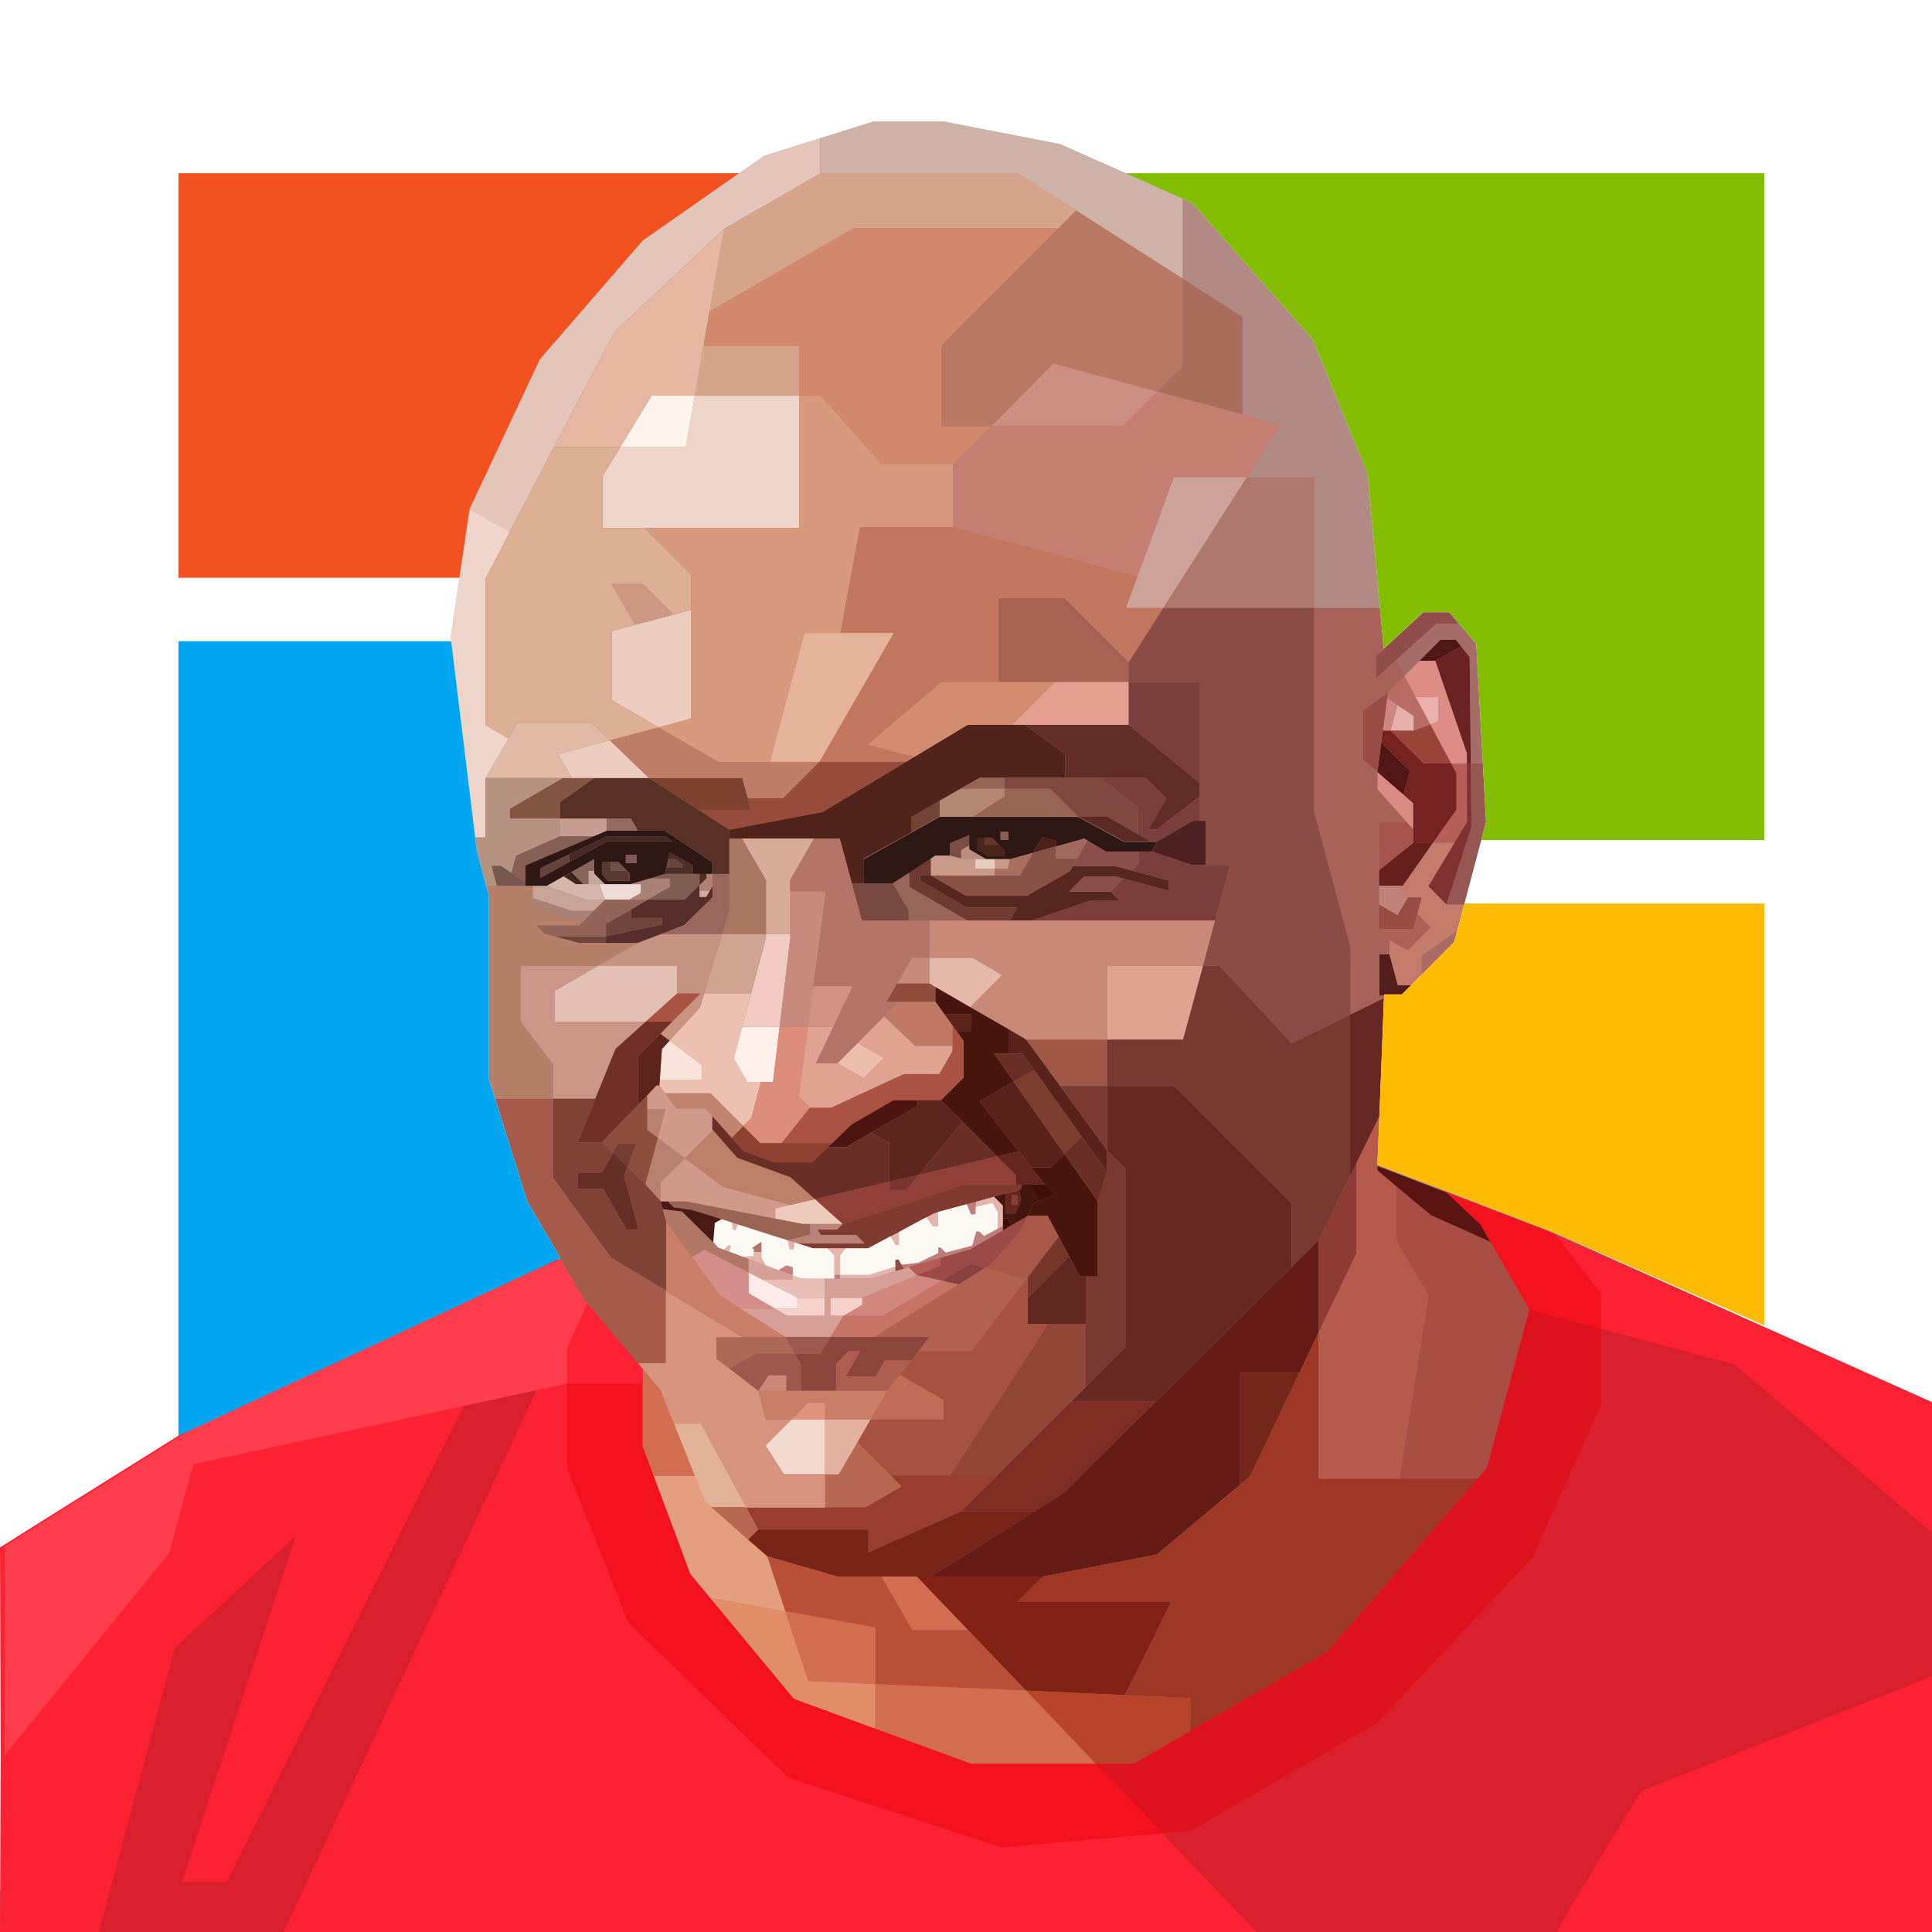 <?xml version="1.0" encoding="utf-8"?>
<!-- Generator: Adobe Illustrator 16.0.0, SVG Export Plug-In . SVG Version: 6.00 Build 0)  -->
<!DOCTYPE svg PUBLIC "-//W3C//DTD SVG 1.1//EN" "http://www.w3.org/Graphics/SVG/1.1/DTD/svg11.dtd">
<svg version="1.1" id="Layer_1" xmlns="http://www.w3.org/2000/svg" xmlns:xlink="http://www.w3.org/1999/xlink" x="0px" y="0px"
	 width="466px" height="466px" viewBox="0 0 466 466" enable-background="new 0 0 466 466" xml:space="preserve">
<rect x="0" y="0" width="466" height="466" fill="#808080" stroke="none"/>
<rect fill="#FFFFFF" width="25.5" height="456"/>
<g>
	<path fill="none" d="M166.609,355.421l-5.044-12.555L166.609,355.421z"/>
	<path fill="#B07766" d="M140.677,313.865l12.171,14.309l1.151,1.371v3.617v15.077l2.686,7.182l8.881,23.629l4.77,5.702
		l20.229,24.341l19.627,7.183l23.136,8.442h30.043h9.101l13.651-7.895l33.113-19.078l13.158-15.187l23.135-26.645l2.193-2.521
		l10.252-38.212l-9.43-16.173l-2.467-4.222l-8.114-7.62l-16.721-6.414l0.493-12.007l1.097-28.454v-0.603h4.331l2.467-2.468
		l2.303-2.302l7.84-7.95l0.822-3.015l1.645-6.195l5.208-19.627l-0.768-14.309l-1.59-28.728l-4.222-4.989l-2.247-2.632h-6.305
		l-9.539,8.772l-0.878-9.868l-2.96-32.291l-13.213-32.346l-29.111-32.894l-2.303-1.042L254.71,34.648l-27.905-5.428H209.59
		l-12.774,4.002l-13.486,4.221l-29.276,20.395l-24.835,28.618l-4.112,8.717l-12.829,27.357l-4.496,30.92l5.811,48.08l0,0
		l0.384,3.234l2.248,8.498l0.712,2.686v44.133l1.371,4.386l7.95,25.219l7.949,13.541l5.702,9.704L140.677,313.865z M166.609,355.421
		L166.609,355.421l-5.044-12.555L166.609,355.421z"/>
	<polygon fill="#FC2233" points="374.116,297.253 373.349,296.869 347.965,287.166 356.079,294.786 358.546,299.008 367.921,315.29 
		357.669,353.502 355.476,356.023 332.396,382.668 319.183,397.8 286.124,416.878 272.473,424.772 263.317,424.772 233.274,424.772 
		210.139,416.33 190.512,409.148 170.282,384.752 165.512,379.05 156.686,355.421 154,348.239 154,333.162 154,329.545 
		152.793,328.174 140.677,313.865 139.91,312.987 134.208,303.283 70.448,328.393 0,373.238 0.165,422.689 0,466 444.235,465.287 
		466,466 466,403.666 466,369.127 466,337.987 	"/>
</g>
<g>
	<path fill="#2D1815" d="M160.414,210.796l0.329-1.59l0.438-1.974l0.329-1.59l3.454,1.864l2.138,1.207v2.083h1.59h1.645h0.932h0.548
		V208l-11.349-7.621h-6.633h-7.621l-3.07,1.316l-16.501,7.018v4.112v0.877h5.153l4.112-2.303l1.864-1.042l5.482-3.07v2.796v0.658
		l2.577,2.577h6.085l4.77-1.371L160.414,210.796L160.414,210.796z M149.065,207.836l2.193,2.193l0.658,0.658v1.754h-5.318
		l-1.371-1.59v-3.016h2.138H149.065L149.065,207.836z M146.379,202.957l-16.009,8.772v-2.303l16.009-7.73h13.98l1.864,1.261H146.379
		L146.379,202.957z M153.506,206.191v1.974h-2.577v-1.974H153.506z"/>
	<path fill="#2D1815" d="M243.252,200.654v1.918h-1.919v-1.918H243.252L243.252,200.654z M239.305,202.025h-1.919h-1.755v2.905
		l2.357,1.59h4.441v-1.371l-1.371-1.37L239.305,202.025L239.305,202.025z M233.768,201.422v2.467v0.987l4.111,2.357h2.029h3.728
		l5.537-1.535l2.248-3.837l3.234,0.877v1.48l6.853-1.919l0.822,0.493l4.387,2.632h7.949h3.07l1.37-2.357h-1.645h-6.305
		l-11.185-6.031h-25.219h-8.113l-6.744,3.783l-11.623,6.469v5.921h7.072l3.947-2.577l5.208-3.399l1.096-0.713h3.509v-3.015
		L233.768,201.422z"/>
	<rect x="241.333" y="200.654" fill="#8C5D53" width="1.919" height="1.918"/>
	<polygon fill="#4B261D" points="241.059,203.779 237.386,203.779 237.386,202.025 235.631,202.025 235.631,204.93 237.988,206.521 
		242.43,206.521 242.43,205.149 	"/>
	<polygon fill="#66382B" points="237.386,202.025 237.386,203.779 241.059,203.779 239.305,202.025 	"/>
	<polygon fill="#BC8C7E" points="237.879,207.233 233.768,204.875 233.768,203.889 231.794,205.04 231.794,207.068 232.452,207.233 
		235.248,207.233 	"/>
	<polygon fill="#7B4D40" points="231.794,207.068 231.794,205.04 233.768,203.889 233.768,201.422 229.107,203.34 229.107,206.356 	
		"/>
	<polygon fill="#4D2219" points="251.421,201.806 249.173,205.698 254.655,204.163 254.655,202.683 	"/>
	<polygon fill="#583A30" points="151.861,212.441 151.861,210.687 151.203,210.029 147.311,210.029 147.311,207.836 
		145.173,207.836 145.173,210.852 146.543,212.441 	"/>
	<polygon fill="#6E4F4A" points="147.311,210.029 151.203,210.029 149.065,207.836 147.311,207.836 	"/>
	<rect x="150.984" y="206.191" fill="#805A59" width="2.577" height="1.974"/>
	<polygon fill="#67463D" points="161.181,207.233 160.797,209.207 164.525,209.207 164.69,208.549 162.99,207.233 	"/>
	<polygon fill="#4C2F27" points="164.525,209.207 160.797,209.207 160.414,210.796 167.157,210.796 167.157,208.713 
		164.964,207.507 164.69,208.549 	"/>
	<polygon fill="#4C2F27" points="161.181,207.233 162.99,207.233 164.69,208.549 164.964,207.507 161.51,205.643 	"/>
	<polygon fill="#C4A89C" points="145.885,213.264 143.309,210.687 143.309,210.029 141.938,210.029 141.938,213.264 
		144.625,213.264 	"/>
	<polygon fill="#87655B" points="141.938,213.264 141.938,210.029 143.309,210.029 143.309,207.233 137.826,210.358 
		140.677,213.264 	"/>
	<polygon fill="#462B24" points="146.379,202.957 162.223,202.957 160.359,201.696 146.379,201.696 137.278,206.082 
		137.278,207.946 	"/>
	<polygon fill="#64433C" points="130.37,211.729 137.278,207.946 137.278,206.082 130.37,209.426 	"/>
	<polygon fill="#936B63" points="146.324,197.419 146.324,200.38 153.89,200.38 152.19,197.419 	"/>
	<polygon fill="#866055" points="135.03,201.696 124.449,206.356 123.353,210.522 126.752,212.825 126.752,208.768 137.278,204.272 
		143.254,201.696 	"/>
	<polygon fill="#C79E91" points="135.03,197.419 135.03,201.696 143.254,201.696 146.324,200.38 146.324,197.419 	"/>
	<polygon fill="#78574E" points="126.752,212.825 123.353,210.522 120.831,208.823 118.528,208.823 119.844,213.702 
		126.752,213.702 	"/>
	<polygon fill="#3D241D" points="137.826,210.358 135.962,211.399 138.868,213.264 140.677,213.264 	"/>
	<polygon fill="#EFDCD8" points="144.625,213.264 145.885,216.992 147.53,216.992 151.806,216.992 154.547,215.402 154.547,213.264 
		151.971,213.264 145.885,213.264 	"/>
	<polygon fill="#D4B6AB" points="145.885,216.992 144.625,213.264 141.938,213.264 140.677,213.264 138.868,213.264 
		135.962,211.399 131.851,213.702 141.28,216.992 	"/>
	<polygon fill="#A98177" points="154.547,213.264 154.547,215.402 151.806,216.992 156.247,216.992 161.62,213.921 161.62,211.893 
		156.74,211.893 151.971,213.264 	"/>
	<polygon fill="#7F5D53" points="161.62,211.893 161.62,213.921 156.247,216.992 165.238,216.992 168.747,213.483 168.747,210.796 
		167.157,210.796 160.414,210.796 156.74,211.893 	"/>
	<polygon fill="#562E2C" points="159.701,221.432 159.701,222.967 146.16,225.818 146.16,226.585 146.16,227.463 153.78,227.463 
		159.427,225.325 165.019,223.132 171.872,216.443 171.872,213.702 171.214,214.799 170.337,216.333 168.747,216.333 
		168.747,214.799 168.747,213.483 165.238,216.992 156.247,216.992 152.245,219.349 152.245,221.432 	"/>
	<polygon fill="#6E463C" points="159.701,222.967 159.701,221.432 152.245,221.432 152.245,219.349 146.16,222.803 146.16,225.818 	
		"/>
	<polygon fill="#6E463C" points="146.16,225.818 133.55,225.818 139.636,227.463 146.16,227.463 146.16,226.585 	"/>
	<polygon fill="#D0ACA0" points="171.214,214.799 168.747,214.799 168.747,216.333 170.337,216.333 	"/>
	<polygon fill="#B18175" points="168.747,214.799 171.214,214.799 171.872,213.702 171.872,210.796 170.392,210.796 
		170.392,211.838 168.747,213.483 	"/>
	<polygon fill="#4F2D24" points="168.747,213.483 170.392,211.838 170.392,210.796 168.747,210.796 	"/>
	<polygon fill="#573126" points="135.03,193.527 135.03,196.597 135.03,197.419 146.324,197.419 152.19,197.419 153.89,200.38 
		160.578,200.38 171.872,208.055 171.872,210.796 175.929,210.796 175.929,202.244 175.929,200.106 168.473,195.336 
		156.521,187.661 143.309,187.661 	"/>
	<polygon fill="#845543" points="135.03,193.527 143.309,187.661 137.936,187.661 135.743,187.661 122.969,195.062 122.969,197.419 
		126.478,197.419 135.03,197.419 	"/>
	<polygon fill="#ECCCBF" points="137.936,187.661 143.309,187.661 154.438,187.661 156.521,187.661 147.091,178.56 134.646,181.904 
			"/>
	<polygon fill="#DFBAA7" points="134.646,181.904 147.091,178.56 142.815,174.448 124.724,174.448 122.585,178.176 117.048,187.661 
		135.743,187.661 137.936,187.661 	"/>
	<polygon fill="#ECCCBF" points="147.53,168.856 158.878,175.436 166.718,173.297 166.718,147.091 162.497,148.243 153.177,150.71 
		147.53,152.245 	"/>
	<polygon fill="#CC9883" points="153.177,150.71 162.497,148.243 155.096,140.842 147.475,140.842 	"/>
	<polygon fill="#7C4131" points="179.054,187.661 156.521,187.661 168.473,195.336 181.082,195.336 180.37,192.54 	"/>
	<polygon fill="#946458" points="146.16,225.818 146.16,222.803 152.245,219.349 156.247,216.992 151.806,216.992 147.53,216.992 
		145.885,216.992 139.69,223.187 129.329,223.187 131.357,225.27 133.55,225.818 	"/>
	<polygon fill="#C8A498" points="137.991,219.733 143.144,219.733 145.885,216.992 141.28,216.992 131.851,213.702 128.506,213.702 
		128.506,216.608 	"/>
	<polygon fill="#A98177" points="143.144,219.733 137.991,219.733 128.506,216.608 128.506,218.198 136.675,221.816 
		141.116,221.816 	"/>
	<polygon fill="#B69380" points="122.969,195.062 135.743,187.661 117.048,187.661 117.048,201.915 114.581,201.915 
		114.965,205.149 117.213,213.702 119.844,213.702 118.528,208.823 120.831,208.823 123.353,210.522 124.449,206.356 
		135.03,201.696 135.03,197.419 122.969,197.419 	"/>
	<polygon fill="#50241B" points="256.903,181.795 247.145,174.832 244.074,174.832 233.384,174.832 220.445,182.617 198.461,195.83 
		175.929,200.106 175.929,202.244 178.944,202.244 196.378,202.244 202.573,202.244 205.479,213.044 208.274,213.044 
		208.274,207.123 219.897,200.709 219.897,197.036 231.684,190.238 236.289,187.606 242.266,187.606 256.903,187.606 	"/>
	<polygon fill="#622D29" points="247.145,174.832 256.903,181.795 256.903,187.606 265.346,187.606 276.311,187.606 
		281.299,192.595 276.969,200.106 278.997,200.106 289.304,192.156 289.304,188.813 272.254,174.832 	"/>
	<polygon fill="#B58674" points="226.641,193.144 226.641,196.926 234.809,196.926 242.266,192.102 242.266,190.238 
		231.684,190.238 	"/>
	<polygon fill="#734337" points="219.897,200.709 226.641,196.926 226.641,193.144 219.897,197.036 	"/>
	<polygon fill="#986456" points="234.809,196.926 257.396,196.926 260.027,196.926 253.285,190.238 242.266,190.238 
		242.266,192.102 	"/>
	<polygon fill="#814841" points="253.285,190.238 260.027,196.926 266.99,196.926 274.502,201.257 274.502,194.678 265.346,187.606 
		256.903,187.606 242.266,187.606 242.266,190.238 	"/>
	<polygon fill="#986456" points="242.266,190.238 242.266,187.606 236.289,187.606 231.684,190.238 	"/>
	<polygon fill="#7A3F3C" points="281.299,192.595 276.311,187.606 265.346,187.606 274.502,194.678 274.502,201.257 
		277.462,202.957 279.162,202.957 287.769,197.968 289.304,197.968 289.304,192.156 278.997,200.106 276.969,200.106 	"/>
	<polygon fill="#EFD4C9" points="166.718,127.355 192.76,127.355 192.76,95.448 167.596,95.448 165.403,107.838 149.613,107.838 
		145.337,114.855 145.337,127.355 155.479,127.355 	"/>
	<polygon fill="#FFF3ED" points="165.403,107.838 167.596,95.448 157.179,95.448 149.613,107.838 	"/>
	<polygon fill="#E3C5BA" points="117.048,139.526 133.605,107.838 140.129,95.448 148.133,80.097 174.668,55.207 197.858,41.831 
		197.858,33.333 184.372,37.554 155.041,58.058 130.206,86.731 126.094,95.448 113.266,122.859 108.715,153.78 114.581,201.915 
		117.048,201.915 117.048,187.661 122.585,178.176 117.048,174.942 	"/>
	<polygon fill="#D6A48B" points="192.76,95.448 192.76,90.349 192.76,83.387 169.679,83.387 167.596,95.448 	"/>
	<polygon fill="#D6A48B" points="171.159,75.108 205.862,55.043 255.313,55.043 259.59,50.767 245.555,41.831 197.858,41.831 
		174.668,55.207 172.365,68.036 	"/>
	<polygon fill="#E6B6A3" points="169.679,83.387 171.159,75.108 172.365,68.036 174.668,55.207 148.133,80.097 140.129,95.448 
		133.605,107.838 149.613,107.838 157.179,95.448 167.596,95.448 	"/>
	<polygon fill="#DCAE94" points="145.337,127.355 145.337,114.855 149.613,107.838 133.605,107.838 117.048,139.526 
		117.048,174.942 122.585,178.176 124.724,174.448 142.815,174.448 147.091,178.56 158.878,175.436 147.53,168.856 147.53,152.245 
		153.177,150.71 147.475,140.842 155.096,140.842 162.497,148.243 166.718,147.091 166.718,138.648 155.479,127.355 	"/>
	<polygon fill="#D2886B" points="192.76,83.387 192.76,90.349 192.76,95.448 197.968,95.448 212.605,112.004 229.82,112.004 
		239.086,102.794 227.134,102.794 227.134,83.277 255.313,55.043 205.862,55.043 171.159,75.108 169.679,83.387 	"/>
	<polygon fill="#B97864" points="255.313,55.043 227.134,83.277 227.134,102.794 239.086,102.794 254.107,87.718 279.162,94.461 
		285.302,88.321 285.302,67.214 259.59,50.767 	"/>
	<polygon fill="#A86D5C" points="285.302,88.321 279.162,94.461 299.721,99.943 299.721,76.479 285.302,67.214 	"/>
	<polygon fill="#CEB2A7" points="197.858,41.831 245.555,41.831 259.59,50.767 285.302,67.214 285.302,47.971 255.697,34.758 
		227.792,29.331 210.577,29.331 197.858,33.333 	"/>
	<polygon fill="#CDA29B" points="283.109,115.075 274.337,139.087 271.541,146.653 280.587,146.653 300.762,115.075 	"/>
	<polygon fill="#CC8E83" points="239.086,102.794 270.828,102.794 279.162,94.461 254.107,87.718 	"/>
	<polygon fill="#C47E72" points="270.828,102.794 239.086,102.794 229.82,112.004 229.82,127.136 274.337,139.087 283.109,115.075 
		300.762,115.075 308.821,102.41 299.721,99.943 279.162,94.461 	"/>
	<polygon fill="#BE7D67" points="173.352,183.769 158.878,175.436 147.091,178.56 156.521,187.661 179.054,187.661 180.37,192.54 
		188.867,192.54 197.639,183.769 	"/>
	<polygon fill="#E39F91" points="254.436,164.471 244.074,174.832 247.145,174.832 272.254,174.832 272.254,164.471 	"/>
	<polygon fill="#D28D70" points="244.074,174.832 254.436,164.471 240.84,164.471 227.079,164.471 209.207,179.602 220.445,182.617 
		233.384,174.832 	"/>
	<polygon fill="#7A3F3C" points="272.254,164.471 272.254,174.832 289.304,188.813 289.304,164.471 	"/>
	<polygon fill="#A66255" points="254.436,164.471 272.254,164.471 272.254,159.756 256.793,144.295 240.84,144.295 240.84,164.471 	
		"/>
	<polygon fill="#984C3C" points="218.526,183.769 197.639,183.769 188.867,192.54 180.37,192.54 181.082,195.336 168.473,195.336 
		175.929,200.106 198.461,195.83 	"/>
	<polygon fill="#C2765E" points="209.207,179.602 227.079,164.471 240.84,164.471 240.84,144.295 256.793,144.295 272.254,159.756 
		280.587,146.653 271.541,146.653 274.337,139.087 229.82,127.136 207.397,127.136 202.683,152.684 215.566,152.684 
		197.639,183.769 218.526,183.769 220.445,182.617 	"/>
	<polygon fill="#511716" points="333.162,179.054 332.23,186.235 338.535,191.718 340.07,185.961 	"/>
	<polygon fill="#762220" points="340.07,185.961 338.535,191.718 340.838,193.746 340.838,200.051 340.838,203.34 345.607,203.34 
		351.31,195.281 351.31,186.51 350.048,184.152 343.415,184.152 335.41,176.203 333.546,176.203 333.162,179.054 	"/>
	<polygon fill="#9B443A" points="335.41,176.203 343.415,184.152 350.048,184.152 345.005,174.723 341.002,176.203 	"/>
	<polygon fill="#E6AFAA" points="337.055,170.063 335.41,176.203 341.002,176.203 341.002,172.694 	"/>
	<polygon fill="#CD8682" points="335.41,176.203 337.055,170.063 334.588,168.418 333.546,176.203 	"/>
	<polygon fill="#B96C64" points="337.055,170.063 341.002,172.694 341.002,176.203 345.005,174.723 341.496,168.144 338.755,162.99 
		334.753,166.993 334.588,168.418 	"/>
	<polygon fill="#EAB0AC" points="341.496,168.144 345.005,174.723 346.979,173.955 346.979,168.144 	"/>
	<polygon fill="#DC8C85" points="353.831,181.685 346.211,159.372 342.373,159.372 338.755,162.99 341.496,168.144 346.979,168.144 
		346.979,173.955 345.005,174.723 350.048,184.152 353.831,184.152 	"/>
	<polygon fill="#B65F58" points="351.31,195.281 345.607,203.34 350.761,203.34 353.831,198.352 353.831,184.152 350.048,184.152 
		351.31,186.51 	"/>
	<polygon fill="#65201B" points="345.607,203.34 340.838,203.34 332.614,209.919 332.614,213.647 338.371,213.647 	"/>
	<polygon fill="#6A2223" points="346.211,159.372 353.831,181.685 353.831,184.152 354.763,184.152 354.489,158.55 352.405,155.863 
			"/>
	<polygon fill="#511716" points="346.211,159.372 352.405,155.863 351.145,154.273 347.472,154.273 342.373,159.372 	"/>
	<polygon fill="#914D4A" points="336.727,159.208 346.43,150.436 351.803,150.436 349.555,147.75 343.305,147.75 333.766,156.576 
		331.847,158.331 331.847,163.703 	"/>
	<polygon fill="#803230" points="350.761,203.34 344.511,213.757 348.896,218.198 354.928,199.448 354.763,184.152 353.831,184.152 
		353.831,198.352 	"/>
	<polygon fill="#974D44" points="337.11,220.72 332.614,218.143 332.614,224.119 340.893,224.119 342.921,216.443 339.577,216.443 	
		"/>
	<polygon fill="#531D1B" points="337.165,237.66 335.137,230.149 332.724,230.149 332.724,240.127 333.875,240.127 338.151,240.127 
		340.618,237.66 	"/>
	<polygon fill="#C18279" points="339.577,216.443 336.836,213.647 332.614,213.647 332.614,218.143 337.11,220.72 	"/>
	<polygon fill="#AA6158" points="340.893,224.119 335.137,224.119 335.137,226.75 339.577,229.272 345.114,223.68 341.88,220.445 	
		"/>
	<polygon fill="#D88B85" points="332.23,190.402 339.303,198.297 340.838,200.051 340.838,193.746 338.535,191.718 332.23,186.235 	
		"/>
	<polygon fill="#A7544E" points="339.303,198.297 332.614,198.297 332.614,209.919 340.838,203.34 340.838,200.051 	"/>
	<polygon fill="#984D47" points="333.546,176.203 334.588,168.418 334.753,166.993 329.928,170.501 328.722,171.433 
		328.722,183.166 332.23,186.235 333.162,179.054 	"/>
	<polygon fill="#B0776E" points="316.989,146.653 316.989,115.075 305.148,115.075 300.762,115.075 280.587,146.653 	"/>
	<polygon fill="#FDF0EA" points="186.455,260.96 188.045,247.638 178.999,247.638 176.97,255.313 180.205,260.96 183.549,260.96 	
		"/>
	<polygon fill="#F1CAC3" points="178.999,247.638 188.045,247.638 190.622,226.257 190.622,225.325 184.755,225.325 
		184.755,226.257 	"/>
	<polygon fill="#D9AB9B" points="178.944,202.244 184.755,212.277 184.755,225.325 190.622,225.325 190.622,214.963 
		190.622,212.277 196.378,202.244 	"/>
	<polygon fill="#A77761" points="184.755,212.277 178.944,202.244 175.929,202.244 175.929,210.796 175.929,219.458 
		174.174,225.325 184.755,225.325 	"/>
	<path fill="#ECBEAE" d="M206.904,251.53c-2.741,2.741-4.879,4.88-4.879,4.935l6.305,3.618l4.879-4.88L206.904,251.53z"/>
	<polygon fill="#AA5342" points="188.483,275.707 200.764,275.707 205.424,271.212 215.457,265.4 221.377,265.4 226.969,265.4 
		232.452,259.918 232.452,251.092 230.862,248.844 229.656,247.199 229.656,252.298 229.656,253.559 226.531,259.041 
		218.033,259.041 200.435,267.155 195.336,267.155 	"/>
	<polygon fill="#8E4131" points="200.764,275.707 188.483,275.707 183.385,275.707 179.273,271.596 176.477,274.447 
		179.383,277.682 186.784,280.367 195.884,280.367 199.722,276.694 	"/>
	<polygon fill="#4D1613" points="205.424,271.212 200.764,275.707 199.722,276.694 204.053,276.694 210.139,273.186 
		221.377,266.717 221.377,265.4 215.457,265.4 	"/>
	<path fill="#C07965" d="M225.654,241.607h-8.772c-0.932,0.932-2.193,2.193-3.563,3.563l7.456,7.127h8.991v-5.099l-1.864-2.631
		L225.654,241.607z"/>
	<polygon fill="#FAE3DA" points="169.35,256.958 161.51,250.982 159.646,253.065 159.153,260.521 169.35,260.521 	"/>
	<polygon fill="#794841" points="205.479,213.044 207.891,222.035 219.185,222.035 219.185,219.623 215.347,213.044 
		208.274,213.044 	"/>
	<polygon fill="#C88A7F" points="196.159,237.879 199.229,214.963 190.622,214.963 190.622,225.325 190.622,226.257 
		188.045,247.638 194.897,247.638 	"/>
	<path fill="#B37367" d="M199.229,214.963l-3.07,22.916h9.484l-4.66,9.759l-4.221,8.827c0,0,5.153,0.109,5.263,0
		c0-0.055,2.138-2.193,4.879-4.935c2.029-2.028,4.331-4.331,6.36-6.359c1.371-1.37,2.631-2.632,3.563-3.563h-2.96l2.522-4.387
		l3.563-6.194h4.167v-8.991h-4.989h-11.294l-2.412-8.991l-2.906-10.8h-6.195l-5.757,10.033v2.686H199.229L199.229,214.963z"/>
	<path fill="#E0A391" d="M213.264,245.171c-2.029,2.028-4.386,4.331-6.36,6.359l6.305,3.673l-4.879,4.88l-6.305-3.618
		c-0.055,0.109-5.263,0-5.263,0l4.221-8.827h-6.085l-2.248,16.831l2.687,2.687h5.098l17.599-8.114h8.498l3.18-5.482v-1.261h-8.991
		L213.264,245.171z"/>
	<polygon fill="#D19187" points="200.983,247.638 205.643,237.879 196.159,237.879 194.897,247.638 	"/>
	<polygon fill="#CFA493" points="181.137,239.634 184.755,226.257 184.755,225.325 174.174,225.325 169.843,239.634 	"/>
	<polygon fill="#ECC1B1" points="181.137,239.634 169.843,239.634 168.856,242.979 161.51,250.982 169.35,256.958 169.35,260.521 
		159.153,260.521 159.043,261.838 160.414,263.701 171.378,263.701 179.273,271.596 181.247,269.622 183.549,260.96 180.205,260.96 
		176.97,255.313 178.999,247.638 	"/>
	<polygon fill="#C0836E" points="171.378,263.701 160.414,263.701 163.1,267.43 170.172,267.43 171.817,269.238 176.477,274.447 
		179.273,271.596 	"/>
	<polygon fill="#DD8C79" points="183.549,260.96 181.247,269.622 179.273,271.596 183.385,275.707 188.483,275.707 195.336,267.155 
		192.65,264.469 194.897,247.638 188.045,247.638 186.455,260.96 	"/>
	<polygon fill="#E4B9A9" points="224.173,231.026 224.173,237.222 233.986,242.923 241.717,235.193 234.59,231.026 	"/>
	<polygon fill="#C68B7D" points="224.173,237.222 224.173,231.026 220.007,231.026 216.389,237.222 	"/>
	<polygon fill="#E2C0B4" points="163.319,239.634 163.319,233 144.131,233 133.824,238.976 133.824,246.432 155.753,246.432 	"/>
	<polygon fill="#C69382" points="144.131,233 163.319,233 163.319,239.634 169.021,239.634 169.843,239.634 174.174,225.325 
		159.427,225.325 153.78,227.463 	"/>
	<polygon fill="#9B675C" points="159.427,225.325 174.174,225.325 175.929,219.458 175.929,210.796 171.872,210.796 
		171.872,213.702 171.872,216.443 165.019,223.132 	"/>
	<polygon fill="#CB9688" points="133.386,256.684 133.386,265.018 143.583,265.018 148.462,253.011 155.753,246.432 
		133.824,246.432 133.824,238.976 144.131,233 125.601,233 125.601,246.486 	"/>
	<polygon fill="#B67F6A" points="117.925,216.443 117.925,260.631 119.296,265.018 133.386,265.018 133.386,256.684 
		125.601,246.486 125.601,233 144.131,233 153.78,227.463 146.16,227.463 139.636,227.463 133.55,225.818 131.357,225.27 
		129.329,223.187 139.69,223.187 141.116,221.816 136.675,221.816 128.506,218.198 128.506,216.608 128.506,213.702 
		126.752,213.702 119.844,213.702 117.213,213.702 	"/>
	<polygon fill="#E7CDC0" points="235.248,207.233 235.248,209.59 239.908,209.59 239.908,207.233 237.879,207.233 	"/>
	<polygon fill="#C99A8A" points="239.908,207.233 239.908,209.59 243.033,209.59 243.636,207.233 	"/>
	<polygon fill="#A86E60" points="243.636,207.233 243.033,209.59 239.908,209.59 239.908,211.18 246.048,211.18 249.173,205.698 	
		"/>
	<polygon fill="#C99A8A" points="235.248,209.59 235.248,207.233 232.452,207.233 231.794,207.068 229.107,206.356 225.599,206.356 
		224.502,207.068 224.502,211.18 239.908,211.18 239.908,209.59 	"/>
	<polygon fill="#885246" points="239.908,211.18 226.86,211.18 224.502,211.18 232.945,216.06 247.748,216.06 258.109,210.139 
		258.822,208.877 259.863,207.014 254.655,207.014 254.655,204.163 249.173,205.698 246.048,211.18 	"/>
	<polygon fill="#A2695E" points="254.655,204.163 254.655,207.014 259.863,207.014 262.33,202.737 261.508,202.244 	"/>
	<polygon fill="#56271F" points="247.748,216.06 232.945,216.06 224.502,211.18 221.926,211.18 221.926,212.386 233.219,218.91 
		245.391,218.91 243.581,222.035 248.898,222.035 262.934,217.266 270.061,217.266 267.867,215.073 257.835,215.073 
		261.453,211.454 269.184,211.454 270.992,211.948 281.957,214.854 281.957,212.386 272.967,209.974 268.909,208.877 
		258.822,208.877 258.109,210.139 	"/>
	<polygon fill="#6F3B30" points="245.391,218.91 233.219,218.91 221.926,212.386 221.926,211.18 224.502,211.18 224.502,207.068 
		219.294,210.468 219.294,213.921 233.329,222.035 243.581,222.035 	"/>
	<polygon fill="#8A4F4B" points="261.453,211.454 257.835,215.073 267.867,215.073 270.992,211.948 269.184,211.454 	"/>
	<polygon fill="#8A4F4B" points="258.822,208.877 268.909,208.877 272.967,209.974 274.721,208.22 274.721,205.369 266.771,205.369 
		262.33,202.737 259.863,207.014 	"/>
	<polygon fill="#4D2122" points="287.769,197.968 279.162,202.957 277.791,205.369 287.549,208.658 290.839,208.658 
		290.839,197.968 289.304,197.968 	"/>
	<polygon fill="#976658" points="233.329,222.035 219.294,213.921 219.294,210.468 215.347,213.044 219.185,219.623 
		219.185,222.035 224.173,222.035 	"/>
	<polygon fill="#7A3F3C" points="290.839,208.658 287.549,208.658 277.791,205.369 274.721,205.369 274.721,208.22 272.967,209.974 
		281.957,212.386 281.957,214.854 270.992,211.948 267.867,215.073 270.061,217.266 262.934,217.266 248.898,222.035 
		293.086,222.035 296.65,208.658 	"/>
	<polygon fill="#5B2A25" points="271.212,202.957 277.462,202.957 274.502,201.257 266.99,196.926 260.027,196.926 	"/>
	<polygon fill="#E0A391" points="290.182,232.945 267.045,232.945 267.045,250.763 285.356,250.763 	"/>
	<polygon fill="#C88978" points="267.045,250.763 267.045,232.945 290.182,232.945 293.086,222.035 248.898,222.035 
		243.581,222.035 233.329,222.035 224.173,222.035 224.173,231.026 234.59,231.026 241.717,235.193 233.986,242.923 
		247.528,250.763 	"/>
	<polygon fill="#E5B39C" points="197.639,183.769 215.566,152.684 202.683,152.684 194.021,152.684 185.688,183.769 	"/>
	<polygon fill="#D79A7E" points="185.688,183.769 194.021,152.684 202.683,152.684 207.397,127.136 229.82,127.136 229.82,112.004 
		212.605,112.004 197.968,95.448 192.76,95.448 192.76,127.355 166.718,127.355 155.479,127.355 166.718,138.648 166.718,147.091 
		166.718,173.297 158.878,175.436 173.352,183.769 185.468,183.769 	"/>
	<polygon fill="#E4B5AB" points="191.225,307.506 191.225,307.615 193.308,308.383 198.955,308.383 201.257,308.383 
		201.257,307.506 	"/>
	<polygon fill="#BE7E7C" points="226.312,300.871 226.312,302.242 221.432,304.6 217.43,305.038 218.033,306.025 219.239,305.641 
		234.041,301.311 234.645,300.926 234.535,300.434 228.121,302.133 226.86,300.871 	"/>
	<polygon fill="#E4B5AB" points="225.051,295.773 226.257,295.773 226.257,294.129 226.257,292.318 225.379,292.594 223.461,293.58 
		224.283,294.731 	"/>
	<polygon fill="#E4B5AB" points="216.827,298.24 216.827,297.144 214.799,298.186 216.005,300.269 216.827,300.269 	"/>
	<polygon fill="#914B43" points="216.772,303.832 215.95,303.832 215.95,305.531 215.95,306.628 218.033,306.025 217.43,305.038 	
		"/>
	<polygon fill="#E4B5AB" points="209.59,307.506 202.628,307.506 202.628,308.383 209.864,308.383 213.044,307.506 215.95,306.628 
		215.95,305.531 	"/>
	<polygon fill="#703027" points="153.89,266.497 153.89,254.766 159.317,249.338 162.168,246.432 155.753,246.432 148.462,253.011 
		143.583,265.018 139.307,275.543 145.173,275.543 	"/>
	<polygon fill="#AA5342" points="155.753,246.432 162.168,246.432 169.021,239.634 163.319,239.634 	"/>
	<polygon fill="#5D241B" points="159.317,249.338 153.89,254.766 153.89,266.497 156.083,264.25 158.331,261.838 159.043,261.838 
		159.153,260.521 159.646,253.065 161.51,250.982 	"/>
	<polygon fill="#C8947F" points="159.317,249.338 161.51,250.982 168.856,242.979 169.843,239.634 169.021,239.634 162.168,246.432 
			"/>
	<polygon fill="#D1998A" points="190.676,290.619 174.448,286.289 165.183,279.381 159.372,285.191 159.372,289.797 
		161.071,289.797 165.567,289.797 187.003,293.964 187.003,291.496 	"/>
	<polygon fill="#EECABA" points="190.676,290.619 187.003,291.496 187.003,293.964 193.637,295.225 195.391,295.225 
		203.286,295.225 196.597,289.249 	"/>
	<polygon fill="#BC8068" points="174.448,286.289 190.676,290.619 196.597,289.249 190.622,283.932 177.848,279.271 
		171.981,272.582 165.183,279.381 	"/>
	<polygon fill="#D1998A" points="165.183,279.381 171.981,272.582 171.817,272.418 171.817,269.238 170.172,267.43 163.1,267.43 
		160.414,263.701 159.043,261.838 158.331,261.838 156.083,264.25 156.083,267.484 160.523,267.484 158.659,274.447 	"/>
	<polygon fill="#B8806F" points="158.659,274.447 160.523,267.484 156.083,267.484 156.083,272.527 	"/>
	<polygon fill="#B8806F" points="165.183,279.381 158.659,274.447 155.644,285.686 159.372,289.797 159.372,285.191 	"/>
	<polygon fill="#652F25" points="150.545,283.602 153.396,275.872 149.12,275.872 145.118,282.834 139.307,282.834 139.307,286.727 
		145.447,286.727 148.353,291.771 151.094,296.541 154,296.541 	"/>
	<polygon fill="#8D4E3D" points="149.12,275.872 153.396,275.872 151.313,281.52 155.644,285.686 158.659,274.447 156.083,272.527 
		156.083,267.484 156.083,264.25 153.89,266.497 145.173,275.543 147.804,278.119 	"/>
	<polygon fill="#7E4237" points="155.644,285.686 151.313,281.52 150.545,283.602 154,296.541 151.094,296.541 148.353,291.771 
		145.447,286.727 139.307,286.727 139.307,282.834 145.118,282.834 147.804,278.119 145.173,275.543 139.307,275.543 
		143.583,265.018 133.386,265.018 133.386,284.096 139.307,292.264 143.473,297.966 147.366,303.338 160.688,311.343 
		160.688,294.731 159.865,291.661 159.372,289.797 	"/>
	<polygon fill="#A65A4C" points="143.473,297.966 139.307,292.264 133.386,284.096 133.386,265.018 119.296,265.018 
		127.246,290.236 135.195,303.777 140.896,313.535 141.664,314.413 153.78,328.777 160.688,328.777 160.688,311.343 
		147.366,303.338 	"/>
	<polygon fill="#996454" points="177.409,295.17 184.81,297.527 190.019,299.172 195.391,297.746 195.391,295.225 193.637,295.225 
		187.003,293.964 165.567,289.797 161.071,289.797 162.497,291.223 166.828,291.826 	"/>
	<polygon fill="#BB8277" points="195.391,297.746 190.019,299.172 191.663,299.666 192.485,299.939 208.604,299.939 206.52,297.856 
		197.968,297.856 197.255,296.596 201.915,296.596 203.286,295.225 195.391,295.225 	"/>
	<polygon fill="#7F3B30" points="197.255,296.596 197.968,297.856 206.52,297.856 208.604,299.939 192.485,299.939 196.104,301.091 
		199.558,301.091 203.943,301.091 209.371,301.091 214.799,298.186 216.827,297.144 223.461,293.58 225.379,292.594 
		226.257,292.318 232.452,290.674 235.631,289.797 239.743,288.646 242.484,287.934 245.773,287.001 246.213,286.892 
		246.541,285.74 245.061,285.74 232.178,285.74 203.286,295.225 201.915,296.596 	"/>
	<polygon fill="#B07766" points="181.85,301.968 183.659,301.968 183.659,299.501 181.356,301.036 181.85,301.311 	"/>
	<polygon fill="#E4B5AB" points="199.558,301.091 201.257,302.791 201.257,307.506 202.628,307.506 202.628,302.791 
		203.943,301.091 	"/>
	<polygon fill="#E4B5AB" points="191.389,301.365 191.663,299.666 190.019,299.172 190.457,301.365 	"/>
	<polygon fill="#C7807E" points="191.225,306.628 191.225,305.641 189.689,305.203 187.771,306.354 191.225,307.615 	"/>
	<polygon fill="#FCEAE8" points="192.485,313.043 180.534,306.902 180.534,311.945 186.948,315.674 192.485,315.674 	"/>
	<polygon fill="#F5D1CC" points="198.955,317.373 198.955,313.043 192.485,313.043 192.485,315.674 186.948,315.674 
		189.909,317.373 	"/>
	<polygon fill="#F5D1CC" points="200.271,313.043 200.271,317.373 203.45,317.373 208,314.742 208,313.043 	"/>
	<polygon fill="#D1877E" points="208,313.043 208,314.742 203.45,317.373 212.935,317.373 227.244,308.876 221.158,307.561 	"/>
	<polygon fill="#D38E89" points="186.948,315.674 180.534,311.945 180.534,306.902 175.436,304.271 169.953,301.42 166.883,303.174 
		173.681,312.494 178.67,315.674 	"/>
	<polygon fill="#C77466" points="212.935,317.373 203.45,317.373 200.325,322.473 210.906,322.473 231.246,309.808 227.244,308.876 
			"/>
	<polygon fill="#D6A096" points="200.325,322.473 203.45,317.373 200.271,317.373 200.271,313.043 198.955,313.043 198.955,317.373 
		189.909,317.373 186.948,315.674 178.67,315.674 189.36,322.473 	"/>
	<polygon fill="#E4B5AB" points="180.534,303.668 184.701,305.203 183.659,303.394 183.659,301.968 181.85,301.968 181.85,302.681 
		179.054,303.119 	"/>
	<polygon fill="#E8BEB7" points="180.534,303.668 180.534,306.902 192.485,313.043 198.955,313.043 198.955,308.383 
		193.308,308.383 191.225,307.615 187.771,306.354 184.701,305.203 	"/>
	<polygon fill="#D6A096" points="198.955,308.383 198.955,313.043 200.271,313.043 208,313.043 221.158,307.561 219.239,305.641 
		218.033,306.025 215.95,306.628 209.864,308.383 202.628,308.383 201.257,308.383 	"/>
	<polygon fill="#D6A096" points="184.701,305.203 180.534,303.668 180.534,306.902 183.988,308.656 191.225,308.656 
		191.225,307.615 187.771,306.354 	"/>
	<polygon fill="#753E35" points="151.313,281.52 153.396,275.872 149.12,275.872 147.804,278.119 	"/>
	<polygon fill="#5C231A" points="229.656,247.199 230.862,248.844 234.316,248.844 234.316,244.623 227.792,244.623 	"/>
	<polygon fill="#904C3F" points="216.827,241.607 225.654,241.607 225.654,238.099 224.173,237.222 216.389,237.222 
		213.867,241.607 	"/>
	<polygon fill="#48160F" points="225.654,238.099 225.654,241.607 227.792,244.623 234.316,244.623 234.316,248.844 
		230.862,248.844 232.452,251.092 232.452,259.918 226.969,265.4 232.178,270.555 240.511,278.941 245.719,277.736 236.289,265.62 
		244.513,260.905 239.799,254.162 243.252,254.162 243.252,248.24 233.986,242.923 	"/>
	<polygon fill="#48160F" points="254.271,287.988 249.338,290.236 247.912,293.251 252.682,293.251 255.368,298.295 257.89,303.064 
		260.467,307.889 261.893,307.889 264.798,307.889 264.798,289.797 256.738,278.339 253.559,281.52 248.68,281.52 252.023,285.74 	
		"/>
	<polygon fill="#59221B" points="248.68,281.52 253.559,281.52 256.738,278.339 244.513,260.905 236.289,265.62 245.719,277.736 	
		"/>
	<polygon fill="#7C3E2F" points="244.513,260.905 256.738,278.339 260.905,274.117 249.447,258.055 	"/>
	<polygon fill="#692F26" points="244.513,260.905 249.447,258.055 246.65,254.162 243.252,254.162 239.799,254.162 	"/>
	<polygon fill="#692F26" points="260.905,274.117 256.738,278.339 264.798,289.797 267.045,282.67 	"/>
	<polygon fill="#59221B" points="249.447,258.055 260.905,274.117 267.045,282.67 267.045,277.462 247.528,250.763 243.252,248.24 
		243.252,254.162 246.65,254.162 	"/>
	<polygon fill="#A05748" points="247.528,250.763 255.752,261.947 267.045,261.947 267.045,250.763 	"/>
	<polygon fill="#672823" points="311.563,290.291 283.219,261.947 267.045,261.947 267.045,277.462 271.432,281.848 
		271.432,324.994 261.893,334.533 258.328,338.097 278.723,338.097 311.563,305.586 	"/>
	<polygon fill="#7B3B32" points="267.045,261.947 263.701,261.947 255.752,261.947 267.045,277.462 	"/>
	<polygon fill="#783930" points="264.798,307.889 261.893,307.889 261.893,319.348 261.893,334.533 271.432,324.994 
		271.432,281.848 267.045,277.462 267.045,282.67 264.798,289.797 	"/>
	<polygon fill="#914638" points="261.893,319.348 252.791,319.348 229.162,355.859 240.565,355.859 258.328,338.097 
		261.893,334.533 	"/>
	<polygon fill="#7F2C24" points="258.328,338.097 240.565,355.859 231.849,364.521 249.502,364.521 256.355,360.246 
		278.723,338.097 	"/>
	<polygon fill="#9B4A47" points="234.041,301.311 219.239,305.641 221.158,307.561 227.244,308.876 234.041,304.873 
		237.605,305.806 239.414,304.709 246.213,296.814 247.912,293.251 237.331,299.391 234.645,300.926 	"/>
	<polygon fill="#B55C59" points="226.86,303.394 219.239,305.641 221.158,307.561 226.86,305.313 	"/>
	<polygon fill="#874240" points="234.041,304.873 227.244,308.876 231.246,309.808 237.605,305.806 	"/>
	<polygon fill="#BE7E7C" points="235.631,293.909 235.631,290.948 235.631,289.797 232.452,290.674 234.041,293.031 
		234.645,293.909 	"/>
	<rect x="244.02" y="288.262" fill="#883F38" width="1.371" height="2.357"/>
	<path fill="#662722" d="M244.02,290.619v-2.357h1.371v2.357H244.02L244.02,290.619z M242.484,287.934v4.77h2.357l1.48-3.18
		l-0.549-2.467L242.484,287.934z"/>
	<polygon fill="#3C0F09" points="241.881,295.719 241.881,296.76 244.02,295.499 243.033,293.854 241.881,293.854 	"/>
	<polygon fill="#BE7E7C" points="240.73,296.321 237.331,298.131 237.331,299.391 241.881,296.76 241.881,295.719 	"/>
	<polygon fill="#431610" points="246.322,289.523 244.842,292.703 242.484,292.703 242.484,287.934 239.743,288.646 
		241.881,290.784 241.881,293.854 243.033,293.854 244.02,295.499 247.912,293.251 249.338,290.236 254.271,287.988 252.023,285.74 
		246.541,285.74 246.213,286.892 245.773,287.001 	"/>
	<polygon fill="#3C0F09" points="248.57,285.74 250.763,289.578 254.271,287.988 252.023,285.74 	"/>
	<polygon fill="#AD6858" points="189.36,322.473 181.466,322.473 179.218,322.473 172.858,322.473 172.858,327.68 175.983,330.092 
		182.288,326.475 191.663,326.475 	"/>
	<polygon fill="#9D594E" points="191.663,326.475 182.288,326.475 175.983,330.092 182.946,335.465 185.413,331.737 
		189.635,331.737 189.635,335.465 193.198,335.465 193.198,329.16 	"/>
	<polygon fill="#CD8879" points="189.635,331.737 185.413,331.737 182.946,335.465 189.635,335.465 	"/>
	<polygon fill="#8B473E" points="193.198,329.16 193.198,335.465 201.696,335.465 201.696,328.941 204.711,325.926 207.452,325.926 
		203.889,332.066 211.18,332.066 213.428,328.174 219.733,328.174 221.542,325.926 224.228,322.473 210.906,322.473 
		200.325,322.473 197.858,326.475 191.663,326.475 	"/>
	<polygon fill="#9D594E" points="191.663,326.475 197.858,326.475 200.325,322.473 189.36,322.473 	"/>
	<polygon fill="#AF5D4F" points="211.18,332.066 203.889,332.066 207.452,325.926 204.711,325.926 201.696,328.941 201.696,335.465 
		213.976,335.465 217.046,331.572 219.733,328.174 213.428,328.174 	"/>
	<polygon fill="#783930" points="332.724,269.238 333.82,240.73 329.599,242.813 311.563,251.585 311.563,251.585 294.129,232.945 
		290.182,232.945 285.356,250.763 267.045,250.763 267.045,261.947 283.219,261.947 311.563,290.291 311.563,305.586 
		318.086,299.117 327.187,280.477 	"/>
	<polygon fill="#672823" points="332.724,269.238 333.82,240.73 329.599,242.813 325.707,244.678 325.707,283.602 327.187,280.477 	
		"/>
	<polygon fill="#8B4C47" points="311.563,251.585 329.599,242.813 316.989,195.775 316.989,146.653 280.587,146.653 
		272.254,159.756 272.254,164.471 289.304,164.471 289.304,188.813 289.304,192.156 289.304,197.968 290.839,197.968 
		290.839,208.658 296.65,208.658 293.086,222.035 290.182,232.945 294.129,232.945 	"/>
	<polygon fill="#A8625A" points="325.707,244.678 329.599,242.813 325.707,228.285 	"/>
	<polygon fill="#692F26" points="214.47,285.027 214.47,275.707 210.139,273.186 204.053,276.694 199.722,276.694 195.884,280.367 
		186.784,280.367 179.383,277.682 176.477,274.447 171.817,269.238 171.817,272.418 171.981,272.582 177.848,279.271 
		190.622,283.932 196.597,289.249 	"/>
	<polygon fill="#5C251E" points="214.47,275.707 214.47,285.027 221.651,283.383 232.178,270.555 226.969,265.4 221.377,265.4 
		221.377,266.717 210.139,273.186 	"/>
	<polygon fill="#692F26" points="232.178,270.555 221.651,283.383 240.511,278.941 	"/>
	<polygon fill="#923F39" points="240.511,278.941 221.651,283.383 218.582,287.166 214.47,287.166 214.47,285.027 196.597,289.249 
		203.286,295.225 232.178,285.74 245.061,285.74 245.061,283.492 	"/>
	<polygon fill="#7D3530" points="218.582,287.166 221.651,283.383 214.47,285.027 214.47,287.166 	"/>
	<path fill="#F3D8CD" d="M199.009,342.373h-8.059l-6.305,6.305l4.386,6.908h9.978C199.009,352.57,199.009,346.43,199.009,342.373z"
		/>
	<path fill="#E4B0A2" d="M199.009,342.373c0,4.057,0,10.143,0,13.268h3.344l4.496-7.73l3.18-5.537H199.009L199.009,342.373z"/>
	<path fill="#CA7E67" d="M199.009,342.373h10.965l4.002-6.908h-12.28h-8.498h-3.563h-6.634l1.864,6.908h6.141l4.002-4.002h4.057
		C199.009,338.371,199.009,340.07,199.009,342.373z"/>
	<path fill="#E09179" d="M199.009,342.373c0-2.357,0-4.002,0-4.002h-4.057l-4.002,4.002H199.009z"/>
	<polygon fill="#C16C57" points="213.976,335.465 209.974,342.373 227.572,342.373 227.572,337.658 217.046,331.572 	"/>
	<polygon fill="#A85848" points="246.213,296.814 239.414,304.709 237.605,305.806 231.246,309.808 210.906,322.473 
		224.228,322.473 221.542,325.926 234.261,325.926 253.34,300.926 255.368,298.295 252.682,293.251 247.912,293.251 	"/>
	<polygon fill="#B36251" points="247.583,308.492 239.305,306.244 237.605,305.806 231.246,309.808 210.906,322.473 
		224.228,322.473 221.542,325.926 234.261,325.926 	"/>
	<polygon fill="#61281F" points="257.89,303.064 247.912,313.043 247.912,319.348 252.791,319.348 261.893,319.348 261.893,307.889 
		260.467,307.889 	"/>
	<polygon fill="#A75142" points="214.744,355.859 229.162,355.859 252.791,319.348 247.912,319.348 247.912,313.043 
		247.912,308.547 247.912,308.053 253.34,300.926 247.583,308.492 234.261,325.926 221.542,325.926 219.733,328.174 
		217.046,331.572 227.572,337.658 227.572,342.373 211.729,342.373 209.974,342.373 206.794,347.91 	"/>
	<polygon fill="#782419" points="231.849,364.521 209.48,374.39 209.48,368.908 182.891,368.908 180.424,371.375 185.029,375.377 
		201.97,380.256 212.605,380.256 221.104,380.256 224.557,380.256 249.502,364.521 	"/>
	<polygon fill="#973E30" points="208.768,363.535 199.009,363.535 179.931,363.535 182.891,368.908 209.48,368.908 209.48,374.39 
		231.849,364.521 240.565,355.859 229.162,355.859 214.744,355.859 217.43,358.546 	"/>
	<path fill="#B86851" d="M199.009,355.641c0,3.07,0,5.92,0,7.895h9.759l8.662-4.989l-2.687-2.687l-7.949-7.949l-4.496,7.73H199.009z
		"/>
	<path fill="#D6947E" d="M184.591,348.732l6.305-6.305h-6.14l-1.864-6.908l-6.962-5.372l-3.18-2.413v-5.207h6.359l-18.53-11.13
		v17.435h-6.908l1.151,1.37l4.276,5.044l3.29,8.278h6.469l7.346,13.541l3.564,6.579h19.243c0-1.974,0-4.824,0-7.895h-10.033
		L184.591,348.732z"/>
	<polygon fill="#E1B298" points="176.367,356.956 169.021,343.414 162.552,343.414 170.063,362.219 171.543,363.535 
		179.931,363.535 	"/>
	<polygon fill="#B86851" points="179.931,363.535 171.543,363.535 180.424,371.375 182.891,368.908 	"/>
	<polygon fill="#CA7E67" points="160.688,311.343 179.218,322.473 181.466,322.473 189.36,322.473 178.67,315.674 173.681,312.494 
		166.883,303.174 160.688,294.731 	"/>
	<rect x="201.257" y="307.506" fill="#BE7E7C" width="1.371" height="0.932"/>
	<polygon fill="#74261A" points="299.117,331.135 299.117,358.107 301.475,356.134 313.426,331.135 	"/>
	<polygon fill="#651C16" points="299.117,358.107 299.117,331.135 313.426,331.135 318.086,321.32 318.086,299.117 311.563,305.586 
		278.723,338.097 256.355,360.246 249.502,364.521 224.557,380.256 251.585,380.256 279.052,374.938 	"/>
	<polygon fill="#8E3B35" points="318.086,299.117 318.086,321.32 327.187,302.297 327.187,280.477 	"/>
	<polygon fill="#802216" points="251.585,380.256 224.557,380.256 221.104,380.256 233.438,393.14 247.474,407.777 271.322,408.874 
		282.561,386.287 245.5,386.287 	"/>
	<polygon fill="#9E3726" points="279.052,374.938 251.585,380.256 245.5,386.287 282.561,386.287 271.322,408.874 287.111,409.587 
		287.111,417.536 320.169,398.457 333.382,383.271 356.463,356.627 337.549,356.627 318.086,356.627 318.086,321.32 
		313.426,331.135 301.475,356.134 299.117,358.107 	"/>
	<polygon fill="#B8442B" points="271.322,408.874 247.474,407.777 264.305,425.431 273.46,425.431 287.111,417.536 287.111,409.587 
			"/>
	<polygon fill="#E18D68" points="211.125,406.188 194.953,405.475 189.416,388.645 171.269,385.409 191.499,409.806 
		211.125,416.987 	"/>
	<polygon fill="#B94F37" points="211.125,406.188 247.474,407.777 233.438,393.14 220.062,393.14 212.605,380.256 201.97,380.256 
		185.029,375.377 189.416,388.645 211.125,392.537 	"/>
	<polygon fill="#D26D4F" points="220.062,393.14 233.438,393.14 221.104,380.256 212.605,380.256 	"/>
	<polygon fill="#D26D4F" points="211.125,406.188 211.125,392.537 189.416,388.645 194.953,405.475 	"/>
	<polygon fill="#D26D4F" points="167.596,356.023 162.552,343.414 159.262,335.191 154.986,330.147 154.986,348.787 
		157.672,356.023 	"/>
	<polygon fill="#E59E7E" points="167.596,356.023 157.672,356.023 166.499,379.652 171.269,385.409 189.416,388.645 
		185.029,375.377 180.424,371.375 171.543,363.535 170.063,362.219 	"/>
	<polygon fill="#D26D4F" points="247.474,407.777 211.125,406.188 211.125,416.987 234.261,425.431 264.305,425.431 	"/>
	<polygon fill="#B65A4B" points="318.086,321.32 318.086,356.627 337.549,356.627 344.565,312.549 336.836,299.227 336.836,286.179 
		332.23,282.286 332.23,281.244 332.724,269.238 327.187,280.477 327.187,302.297 	"/>
	<polygon fill="#A84E45" points="336.836,299.227 344.565,312.549 337.549,356.627 356.463,356.627 358.655,354.105 
		368.907,315.838 359.533,299.556 345.114,293.086 336.836,286.179 	"/>
	<polygon fill="#FC2233" points="375.432,466 466,466 466,404.323 466,369.73 466,338.59 375.103,297.746 386.177,312.11 
		386.177,320.443 386.177,338.699 369.62,375.705 332.012,415.727 287.057,441.658 280.367,442.207 303.119,466 	"/>
	<polygon fill="#FC2233" points="43.914,453.884 71.38,370.442 42.104,397.525 23.848,466 68.42,466 129.438,335.301 
		111.785,339.139 54.714,453.884 	"/>
	<polygon fill="#FC2233" points="23.848,466 42.104,397.525 71.38,370.442 43.914,453.884 54.714,453.884 111.785,339.139 
		46.6,353.174 40.844,374.555 1.151,423.348 1.151,466 	"/>
	<polygon fill="#FC2233" points="129.438,335.301 68.42,466 303.119,466 280.367,442.207 241.607,445.605 190.128,428.774 
		151.587,391.439 136.785,354.215 136.785,333.711 	"/>
	<polygon fill="#F4121E" points="151.587,391.439 190.128,428.774 241.607,445.605 280.367,442.207 264.305,425.431 
		234.261,425.431 211.125,416.987 191.499,409.806 171.269,385.409 166.499,379.652 157.672,356.023 154.986,348.787 
		154.986,330.147 153.78,328.777 141.664,314.413 136.785,325.158 136.785,333.711 136.785,354.215 	"/>
	<polygon fill="#5A1412" points="336.836,286.179 345.114,293.086 359.533,299.556 357.065,295.279 348.952,287.659 332.23,281.244 
		332.23,282.286 	"/>
	<polygon fill="#F4121E" points="320.169,398.457 287.111,417.536 273.46,425.431 264.305,425.431 280.367,442.207 287.057,441.658 
		332.012,415.727 369.62,375.705 386.177,338.699 386.177,320.443 368.907,315.838 358.655,354.105 356.463,356.627 
		333.382,383.271 	"/>
	<polygon fill="#F4121E" points="359.533,299.556 368.907,315.838 386.177,320.443 386.177,312.11 375.103,297.746 374.335,297.418 
		348.952,287.659 357.065,295.279 	"/>
	<polygon fill="#FC2233" points="136.785,333.711 154.986,333.711 154.986,330.147 153.78,328.777 141.664,314.413 136.785,325.158 
			"/>
	<polygon fill="#65261F" points="245.719,277.736 240.511,278.941 245.061,283.492 245.061,285.74 246.541,285.74 248.57,285.74 
		252.023,285.74 248.68,281.52 	"/>
	<polygon fill="#76362C" points="257.89,303.064 255.368,298.295 253.34,300.926 247.912,308.053 247.912,308.547 247.912,313.043 	
		"/>
	<path opacity="0.15" fill="#1D1819" enable-background="new    " d="M386.177,338.699l-16.557,37.006l-37.608,40.021
		l-44.955,25.932l-6.689,0.604l22.752,23.793h72.313c6.523-11.678,20.504-34.101,20.504-34.101L466,404.323V369.73l-47.587-40.625
		l-32.236-8.607V338.699z"/>
	<polygon opacity="0.1" fill="#1D1819" enable-background="new    " points="320.169,398.457 287.111,417.536 273.46,425.431 
		264.305,425.431 280.367,442.207 287.057,441.658 332.012,415.727 369.62,375.705 386.177,338.699 386.177,320.443 
		368.907,315.838 358.655,354.105 356.463,356.627 333.382,383.271 	"/>
	<polygon opacity="0.15" fill="#1D1819" enable-background="new    " points="43.914,453.884 71.38,370.442 42.104,397.525 
		23.848,466 68.42,466 129.438,335.301 132.783,328.174 117.268,328.174 111.785,339.139 54.714,453.884 	"/>
	<polygon fill="#EFD4C9" points="122.859,128.396 113.266,122.859 108.715,153.78 114.581,201.915 117.048,201.915 117.048,187.661 
		122.585,178.176 117.048,174.942 117.048,139.526 	"/>
	<polygon fill="#B18A83" points="316.989,146.653 332.834,146.653 329.873,114.307 316.661,81.906 287.604,48.958 285.302,47.971 
		285.302,67.214 299.721,76.479 299.721,99.943 308.821,102.41 300.762,115.075 316.989,115.075 	"/>
	<polygon fill="#A8625A" points="316.989,195.775 329.599,242.813 333.82,240.73 333.875,240.127 332.724,240.127 332.724,230.149 
		335.137,230.149 335.137,226.75 335.137,224.119 332.614,224.119 332.614,218.143 332.614,213.647 332.614,209.919 
		332.614,198.297 339.303,198.297 332.23,190.402 332.23,186.235 328.722,183.166 328.722,171.433 334.753,166.993 338.755,162.99 
		336.727,159.208 331.847,163.703 331.847,158.331 333.766,156.576 332.834,146.653 316.989,146.653 	"/>
	<polygon fill="#A66C68" points="351.803,150.436 346.43,150.436 336.727,159.208 338.755,162.99 342.373,159.372 347.472,154.273 
		351.145,154.273 352.405,155.863 354.489,158.55 354.763,184.152 357.669,184.152 356.079,155.37 	"/>
	<polygon fill="#965752" points="348.896,218.198 353.228,218.198 358.437,198.516 357.669,184.152 354.763,184.152 
		354.928,199.448 	"/>
	<polygon fill="#AB6A64" points="351.583,224.393 342.921,230.478 342.921,235.303 350.761,227.408 	"/>
	<polygon fill="#C37B6C" points="341.88,220.445 345.114,223.68 339.577,229.272 335.137,226.75 335.137,230.149 337.165,237.66 
		340.618,237.66 342.921,235.303 342.921,230.478 351.583,224.393 353.228,218.198 348.896,218.198 347.197,216.443 
		344.511,213.757 350.761,203.34 345.607,203.34 338.371,213.647 336.836,213.647 339.577,216.443 342.921,216.443 	"/>
	<polygon fill="#FF3D4D" points="40.844,374.555 46.6,353.174 111.785,339.139 129.438,335.301 136.785,333.711 136.785,325.158 
		141.664,314.413 140.896,313.535 135.195,303.777 71.435,328.941 1.151,372.91 1.151,423.348 	"/>
	<polygon fill="#FCF9F4" points="237.331,298.131 240.73,296.321 240.73,292.429 239.414,290.071 235.357,291.004 235.303,292.813 
		234.261,292.977 234.645,293.909 233.165,290.455 226.257,292.318 226.257,294.129 226.257,295.773 225.051,295.773 
		224.283,294.731 223.461,293.58 216.827,297.144 216.827,298.24 216.827,300.269 216.005,300.269 214.799,298.186 209.371,301.091 
		203.943,301.091 202.628,302.791 202.628,307.506 209.59,307.506 215.95,305.531 215.95,303.832 216.772,303.832 217.43,305.038 
		221.432,304.6 226.312,302.242 226.312,300.871 226.86,300.871 228.121,302.133 234.535,300.434 235.521,297.033 	"/>
	<polygon fill="#BE7E7C" points="237.331,298.131 236.234,297.033 235.521,297.033 234.535,300.434 234.645,300.926 
		237.331,299.391 	"/>
	<polygon fill="#E4B5AB" points="239.414,290.071 240.73,292.429 240.73,296.321 241.881,295.719 241.881,290.784 239.743,288.646 
		235.467,289.852 235.357,291.004 	"/>
	<polygon fill="#4B1A15" points="172.42,300.543 172.42,295.17 174.065,294.073 166.828,291.826 162.497,291.223 161.071,289.797 
		159.372,289.797 159.865,291.661 164.525,292.264 171.872,299.556 	"/>
	<polygon fill="#E4B5AB" points="176.586,294.896 176.806,297.253 177.409,297.253 177.957,295.334 	"/>
	<polygon fill="#E4B5AB" points="176.093,299.885 174.613,301.475 176.039,302.242 176.696,299.885 	"/>
	<polygon fill="#FCF9F4" points="201.257,307.506 201.257,302.791 199.558,301.091 196.104,301.091 192.485,299.939 
		191.663,299.666 191.389,301.365 190.457,301.365 190.019,299.172 184.81,297.527 177.957,295.334 177.409,296.76 176.751,296.596 
		176.586,294.896 174.065,294.073 172.42,294.951 172.036,299.666 173.297,300.98 174.613,301.475 175.709,300.323 176.313,300.434 
		175.929,301.913 179.054,303.119 181.85,302.955 181.85,301.968 181.85,301.311 181.356,301.036 183.659,299.501 183.659,300.816 
		183.659,301.968 183.659,303.394 184.701,305.203 187.771,306.354 189.689,305.203 191.225,305.641 191.225,306.628 
		191.225,307.615 193.308,308.383 198.955,308.383 201.257,308.383 	"/>
	<polygon fill="#B07766" points="180.534,306.902 180.534,303.668 179.054,303.119 175.436,301.748 173.297,300.98 164.525,292.264 
		159.865,291.661 160.688,294.731 166.883,303.174 169.953,301.42 175.436,304.271 	"/>
</g>
<polygon fill="#FFFFFF" points="117.925,260.303 117.925,216.169 117.213,213.483 114.965,204.985 114.581,201.696 108.715,153.616 
	113.266,122.75 126.094,95.338 130.206,86.676 155.041,58.003 184.372,37.554 197.858,33.333 210.577,29.331 227.792,29.331 
	255.697,34.758 285.302,47.916 287.604,48.958 316.661,81.852 329.873,114.197 332.834,146.543 333.766,156.412 343.305,147.64 
	349.555,147.64 351.803,150.271 356.079,155.26 357.669,183.988 358.437,198.297 353.228,217.923 351.583,224.173 350.761,227.188 
	342.921,235.084 340.618,237.386 338.151,239.854 333.875,239.854 333.82,240.73 332.724,268.909 332.23,280.971 348.952,287.33 
	374.335,297.089 375.103,297.418 466,338.207 466,242.211 466,0 1.151,0 1.151,259.37 1.151,372.471 71.435,328.558 
	135.195,303.448 127.246,289.906 119.296,264.688 "/>
<polygon fill="#F35220" points="43.037,139.361 110.798,139.361 113.266,122.75 130.206,86.676 155.041,58.003 178.286,41.775 
	43.037,41.775 "/>
<polygon fill="#00A7F0" points="108.825,154.657 43.037,154.657 43.037,346.32 135.195,303.448 127.246,289.906 119.296,264.688 
	117.925,260.303 117.925,216.169 117.213,213.483 114.965,204.985 114.581,201.696 "/>
<polygon fill="#82BD01" points="425.54,202.628 425.54,41.775 271.486,41.775 285.302,47.916 287.604,48.958 316.661,81.852 
	329.873,114.197 332.834,146.543 333.766,156.412 343.305,147.64 349.555,147.64 351.803,150.271 356.079,155.26 357.669,183.988 
	358.437,198.297 357.285,202.628 "/>
<polygon fill="#FFBB02" points="425.54,217.923 353.228,217.923 351.583,224.173 350.761,227.188 342.921,235.084 340.618,237.386 
	338.151,239.854 333.875,239.854 333.82,240.456 332.724,268.909 332.23,280.971 348.952,287.33 374.335,297.089 375.103,297.418 
	425.54,319.676 "/>
</svg>
